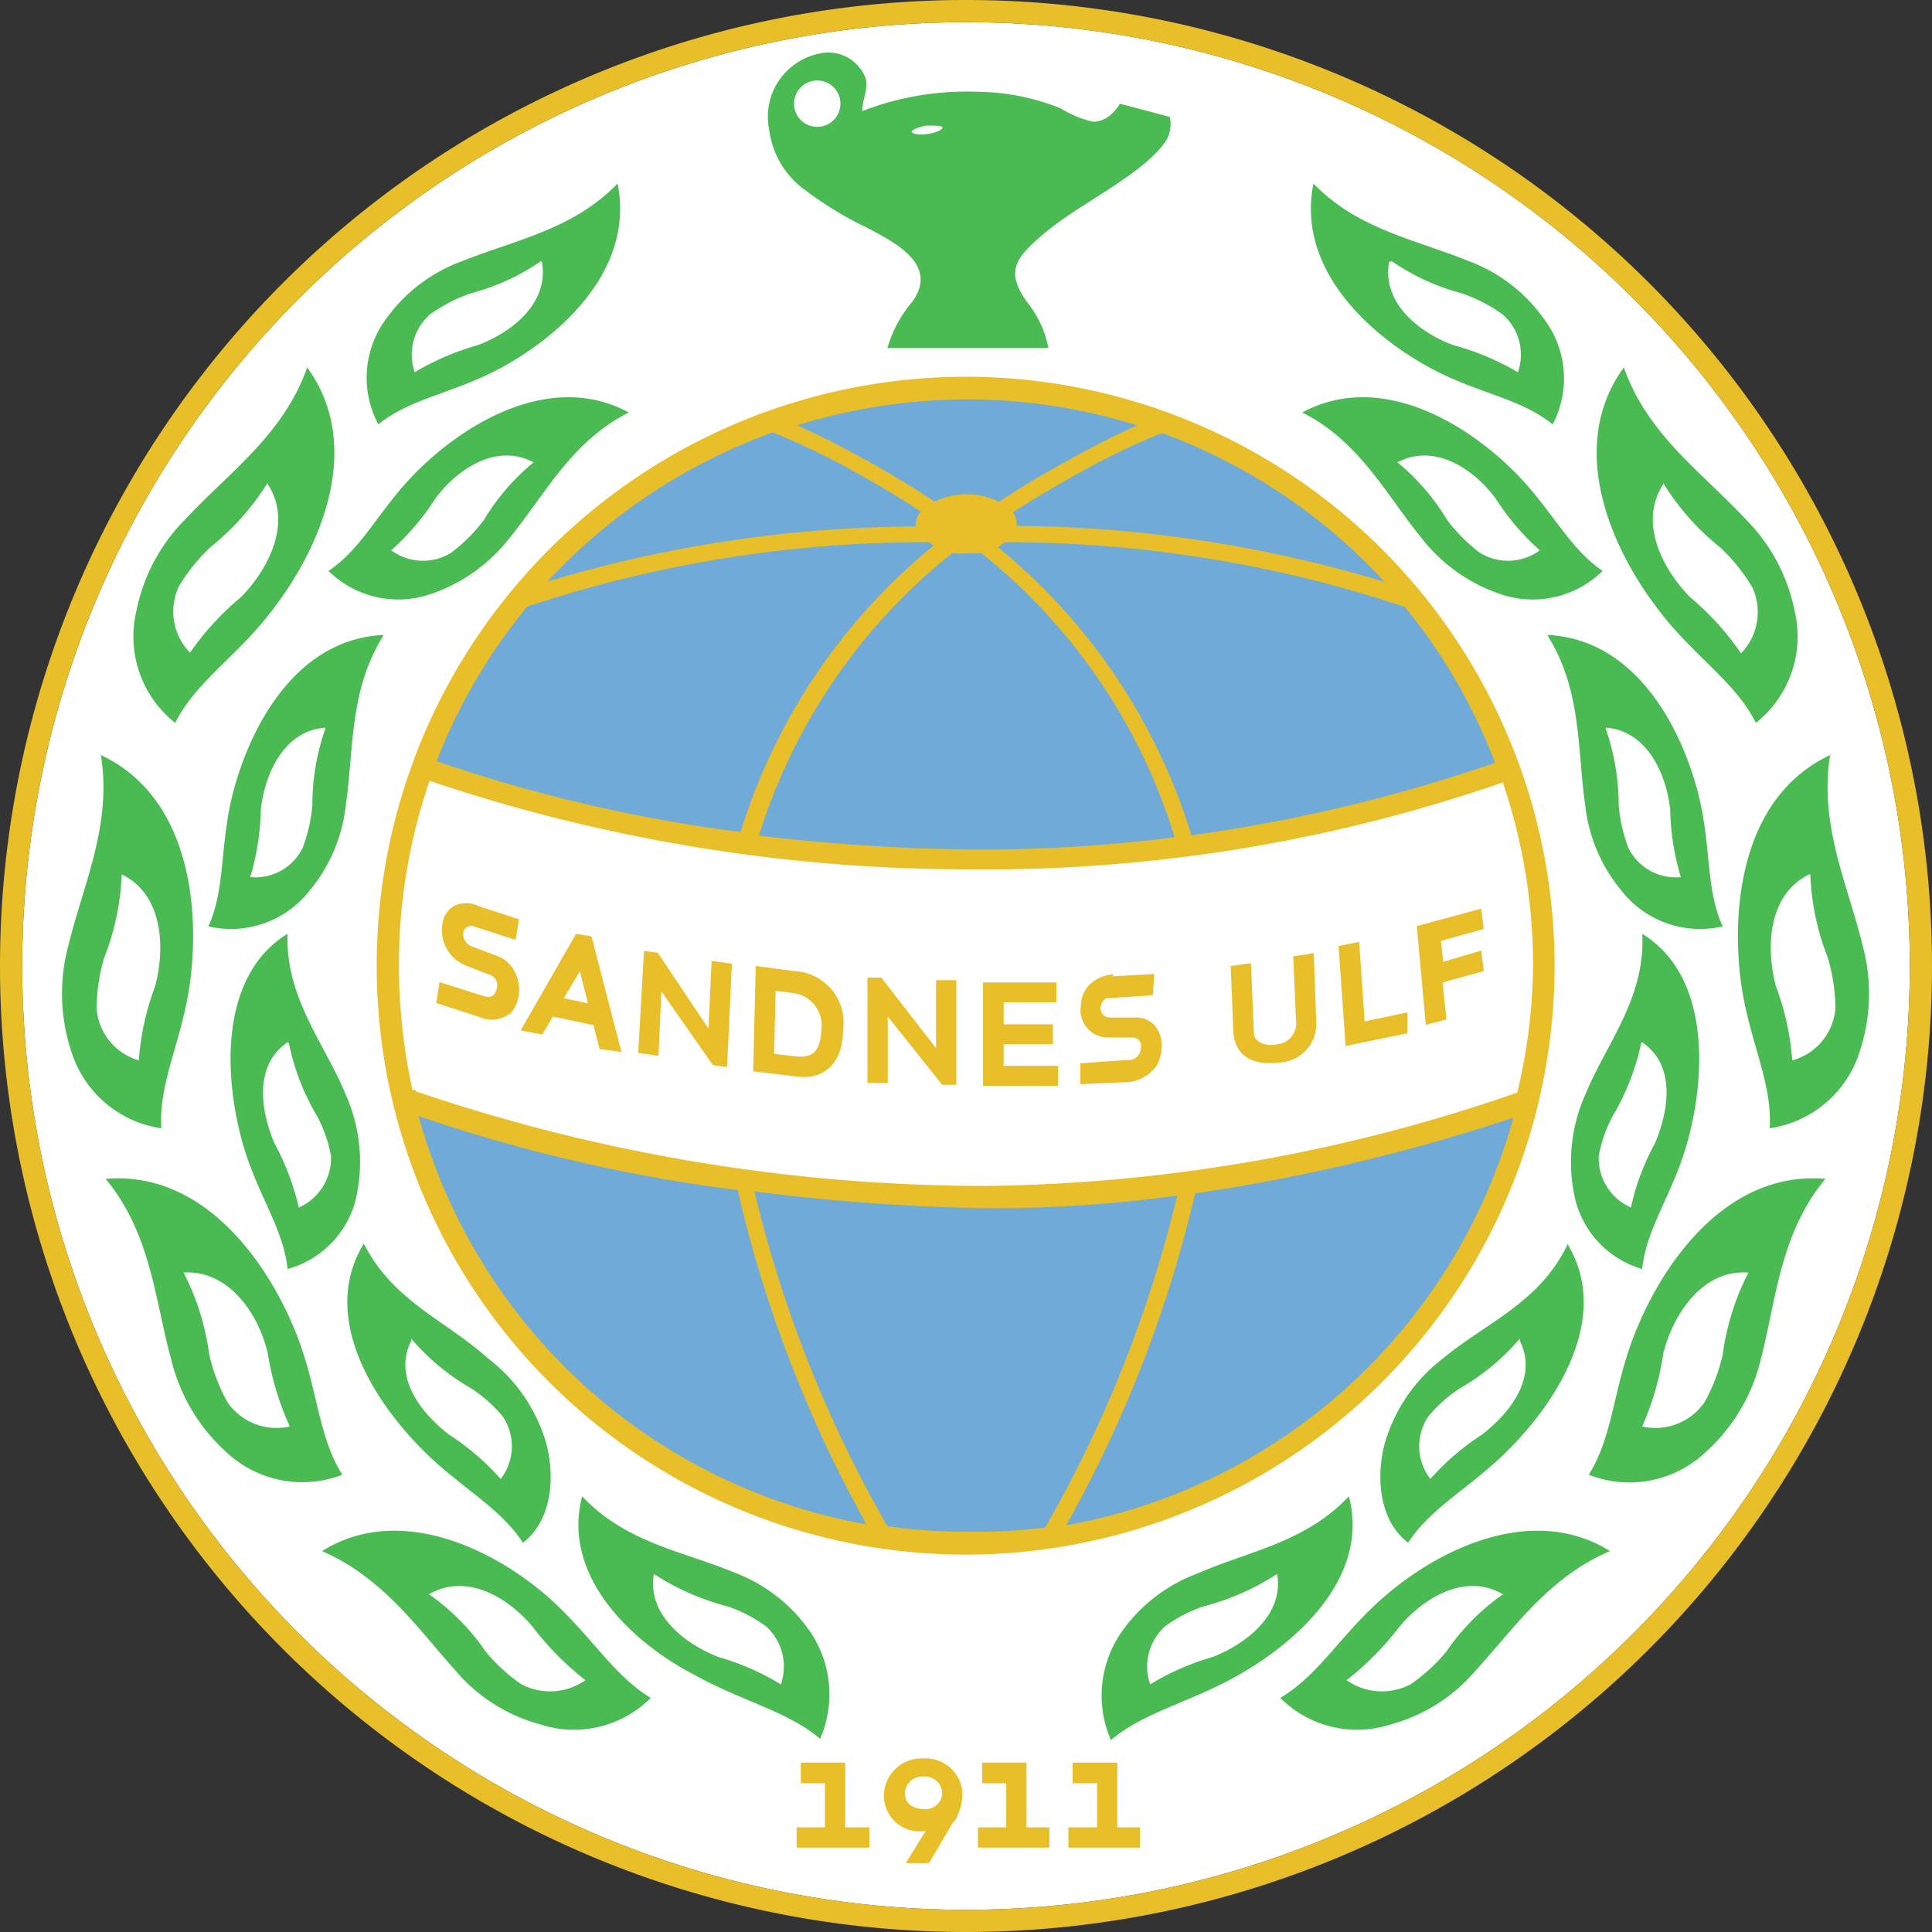 <?xml version="1.0" encoding="iso-8859-1"?>
<svg xmlns="http://www.w3.org/2000/svg" width="60" height="60" viewBox="0 0 60 60"><rect x="0" y="0" width="60" height="60" fill="#333333" stroke="none"/><defs><style>.cls-1{fill:#fff;}.cls-1,.cls-2,.cls-3,.cls-4{fill-rule:evenodd;}.cls-2{fill:#6faad9;}.cls-3{fill:#e8bf29;}.cls-4{fill:#4aba53;}</style></defs><g id="Sandnesulf"><g id="g3212"><path id="path2219" class="cls-1" d="M30,.69A29.31,29.31,0,1,1,.69,30,29.32,29.32,0,0,1,30,.69"/><path id="path3218" class="cls-2" d="M30,11.87A18.13,18.13,0,0,1,47,23.62c-4.44,2-11.33,3.15-17.95,3a44,44,0,0,1-15.95-3.14A18.13,18.13,0,0,1,30,11.87ZM47.67,34.05a18.13,18.13,0,0,1-35.32.09c11.4,3.74,23.74,4.45,35.32-.09"/><path id="path3220" class="cls-3" d="M30,0A30,30,0,1,1,0,30,30,30,0,0,1,30,0Zm0,.69A29.31,29.31,0,1,1,.69,30,29.32,29.32,0,0,1,30,.69"/><path id="path3222" class="cls-3" d="M30,11.7A18.29,18.29,0,1,1,12.69,24.05l.23-.64A18.32,18.32,0,0,1,30,11.7Zm1.06,3.86c.67-.44,1.36-.85,2.05-1.23s1.45-.79,2.21-1.12a17.72,17.72,0,0,0-10.56,0c.75.33,1.5.73,2.19,1.11s1.4.81,2.08,1.26a2.2,2.2,0,0,1,1-.23,2.15,2.15,0,0,1,1,.24Zm5-2.1a21.89,21.89,0,0,0-2.71,1.32c-.64.36-1.28.73-1.89,1.13a.62.62,0,0,1,.11.34.19.19,0,0,1,0,.08A40.61,40.61,0,0,1,43,18.07a17.71,17.71,0,0,0-6.88-4.61ZM28.6,15.89c-.62-.41-1.26-.79-1.9-1.15A22.27,22.27,0,0,0,24,13.43a17.75,17.75,0,0,0-7,4.63,40.38,40.38,0,0,1,11.44-1.71.31.31,0,0,1,0-.1A.6.6,0,0,1,28.6,15.89Zm15,2.95a39,39,0,0,0-12.4-2L31,17a18.55,18.55,0,0,1,6,8.94,49.56,49.56,0,0,0,9.43-2.25A17.4,17.4,0,0,0,43.62,18.84Zm-14.75-2a39.06,39.06,0,0,0-12.48,2,17.5,17.5,0,0,0-2.81,4.8A47.74,47.74,0,0,0,23,25.84a18.51,18.51,0,0,1,6-8.9ZM36.48,26a18.09,18.09,0,0,0-6-8.82,3,3,0,0,1-.43,0,2.45,2.45,0,0,1-.48,0,18.07,18.07,0,0,0-6,8.77,59.73,59.73,0,0,0,6.57.43A46.37,46.37,0,0,0,36.48,26Zm.63,11.09a39.26,39.26,0,0,1-4,10.28A17.65,17.65,0,0,0,47,34.71a58.4,58.4,0,0,1-9.86,2.35ZM32.46,47.44a39,39,0,0,0,4.1-10.31,41.62,41.62,0,0,1-5.94.39A63.2,63.2,0,0,1,23.43,37a39,39,0,0,0,4.13,10.4,17.85,17.85,0,0,0,2.44.17A18,18,0,0,0,32.46,47.44Zm-5.55-.1a39.38,39.38,0,0,1-4-10.38A49.6,49.6,0,0,1,13,34.66,17.65,17.65,0,0,0,26.91,47.34Zm-14-13.45a55,55,0,0,0,17.71,2.94,51.84,51.84,0,0,0,16.5-2.9l0,0A17.42,17.42,0,0,0,47.61,30a17.65,17.65,0,0,0-.94-5.7A49.18,49.18,0,0,1,30.11,27a52.49,52.49,0,0,1-16.77-2.75A17.51,17.51,0,0,0,12.39,30a18.09,18.09,0,0,0,.42,3.85l.11,0"/><path id="path3224" class="cls-4" d="M25,5.9a11.12,11.12,0,0,0,1.9,1.16c.88.46,2.26,1.15,1.44,2.3a3.84,3.84,0,0,0-.78,1.45h5a3.26,3.26,0,0,0-.68-1.45c-.63-.91-.37-1.31.42-2,1.11-1,3.19-1.9,3.92-3a1.05,1.05,0,0,0,.11-.73l-1.55-.41a1.35,1.35,0,0,1-.28.34.84.84,0,0,1-.55.22,3.22,3.22,0,0,1-1-.41,7.07,7.07,0,0,0-2.62-.52,8.91,8.91,0,0,0-3.55.6c0-.39.18-.62.11-1a1.24,1.24,0,0,0-1.47-.78,2,2,0,0,0-1.53,2.37A2.72,2.72,0,0,0,25,5.9Zm3.78-2c.26,0,.48,0,.49.06s-.19.16-.45.2-.48,0-.5-.06.2-.16.46-.2ZM25.38,2.5a.72.72,0,1,1-.72.72.72.72,0,0,1,.72-.72"/><path id="path3226" class="cls-4" d="M18.08,46.47C17.43,48.93,19.61,51,21.54,52c1.5.84,2.9,1.13,3.93,2a3.46,3.46,0,0,0-.34-3.37,5,5,0,0,0-2.34-1.8C21.2,48.17,19.45,47.92,18.08,46.47Zm2.23,2.4c-.22,1.21.86,2.14,2,2.59a7.79,7.79,0,0,1,1.94.85,1.68,1.68,0,0,0-.47-1.81,4.43,4.43,0,0,0-1.18-.61,7.84,7.84,0,0,1-2.28-1"/><path id="path3228" class="cls-4" d="M11.3,38.62c-1.33,2.17.17,4.7,1.71,6.29,1.19,1.24,2.48,1.85,3.23,3,1-.76,1-2.33.65-3.32a5.07,5.07,0,0,0-1.73-2.4C13.84,41,12.2,40.41,11.3,38.62Zm1.48,3c-.56,1.09.2,2.18,1.16,2.93a7.85,7.85,0,0,1,1.61,1.38A1.66,1.66,0,0,0,15.62,44a4.28,4.28,0,0,0-1-.89,7.08,7.08,0,0,1-1.86-1.55"/><path id="path3230" class="cls-4" d="M8.93,29c-2.06,1.26-2,4.27-1.42,6.41.45,1.66,1.29,2.7,1.42,4A3,3,0,0,0,11.1,37,5.14,5.14,0,0,0,10.74,34C10.1,32.43,8.86,31,8.93,29Zm0,3.37c-1,.68-.88,2-.41,3.13a7.87,7.87,0,0,1,.76,2,1.68,1.68,0,0,0,1-1.6,4.19,4.19,0,0,0-.44-1.25,7.25,7.25,0,0,1-.87-2.26"/><path id="path3232" class="cls-4" d="M11.9,19.72c-2.64.13-4.08,2.71-4.65,4.85-.44,1.66-.23,3-.78,4.2a3.1,3.1,0,0,0,3.12-1.08A5,5,0,0,0,10.74,25c.25-1.71.1-3.55,1.16-5.25ZM10.1,22.6c-1.22.08-1.87,1.34-2,2.55a7.76,7.76,0,0,1-.33,2.09,1.64,1.64,0,0,0,1.63-.91A4.84,4.84,0,0,0,9.7,25a7.2,7.2,0,0,1,.4-2.36"/><path id="path3234" class="cls-4" d="M19.53,12.81c-2.32-1.25-4.9.2-6.49,1.74C11.81,15.74,11.3,17,10.2,17.73a3.09,3.09,0,0,0,3.23.7,5.19,5.19,0,0,0,2.4-1.73c1.09-1.33,1.92-3,3.7-3.89Zm-3,1.53c-1.09-.56-2.29.18-3,1.13a7.67,7.67,0,0,1-1.38,1.62,1.66,1.66,0,0,0,1.87.07,5.23,5.23,0,0,0,1-1,7,7,0,0,1,1.56-1.81"/><path id="path3236" class="cls-4" d="M19.18,5.7c.52,2.58-1.62,4.62-3.56,5.69-1.5.83-2.83.95-3.87,1.79A3.07,3.07,0,0,1,12,9.89,5,5,0,0,1,14.38,8.1C16,7.45,17.8,7.13,19.18,5.7ZM16.83,8.14c.22,1.21-.84,2.15-2,2.58a8.09,8.09,0,0,0-1.95.84,1.66,1.66,0,0,1,.48-1.8,5,5,0,0,1,1.26-.65,6.91,6.91,0,0,0,2.18-1"/><path id="path3238" class="cls-4" d="M9.54,11.41c1.73,2.38.5,5.44-1,7.43-1.14,1.54-2.43,2.28-3.1,3.61A3.42,3.42,0,0,1,4.23,19a5.6,5.6,0,0,1,1.55-2.9C7.1,14.68,8.8,13.51,9.54,11.41ZM8.29,15c.78,1.13.14,2.57-.8,3.54A8.63,8.63,0,0,0,5.9,20.27a1.84,1.84,0,0,1-.35-2.05,5.68,5.68,0,0,1,1-1.24,7.85,7.85,0,0,0,1.77-2"/><path id="path3240" class="cls-4" d="M3.09,23.43c2.68,1.22,3.12,4.49,2.83,6.94-.23,1.9-1,3.19-.91,4.67a3.45,3.45,0,0,1-2.8-2.4,5.73,5.73,0,0,1-.08-3.3c.45-1.86,1.36-3.72,1-5.91Zm.68,3.72c1.24.59,1.39,2.16,1.05,3.47a8.29,8.29,0,0,0-.51,2.31A1.82,1.82,0,0,1,3,31.32a5.81,5.81,0,0,1,.23-1.56,7.9,7.9,0,0,0,.55-2.61"/><path id="path3242" class="cls-4" d="M3.28,36.61C6.21,36.36,8.2,39,9.14,41.27c.74,1.77.7,3.27,1.49,4.53A3.45,3.45,0,0,1,7,45.07a5.64,5.64,0,0,1-1.68-2.84C4.81,40.39,4.7,38.32,3.28,36.61Zm2.41,2.91C7.06,39.43,8,40.73,8.31,42A8.76,8.76,0,0,0,9,44.3a1.85,1.85,0,0,1-1.94-.76,5.58,5.58,0,0,1-.56-1.47,7.82,7.82,0,0,0-.8-2.55"/><path id="path3244" class="cls-4" d="M10,48.17c2.33-1.45,5.16-.15,6.91,1.33,1.36,1.16,2.11,2.52,3.3,3.23a3.37,3.37,0,0,1-3.44.82,5.23,5.23,0,0,1-2.6-1.64C13,50.61,11.91,49,10,48.17Zm3.31,1.35c1.1-.66,2.39,0,3.23,1a9.22,9.22,0,0,0,1.64,1.66,1.91,1.91,0,0,1-2,.12,5.49,5.49,0,0,1-1.09-1,7,7,0,0,0-1.74-1.77"/><path id="path3246" class="cls-4" d="M41.89,46.47c.65,2.46-1.53,4.48-3.46,5.57-1.5.84-2.9,1.13-3.93,2a3.46,3.46,0,0,1,.34-3.37,5,5,0,0,1,2.34-1.8C38.77,48.17,40.52,47.92,41.89,46.47Zm-2.23,2.4c.22,1.21-.86,2.14-2,2.59a7.79,7.79,0,0,0-1.94.85,1.68,1.68,0,0,1,.47-1.81,4.43,4.43,0,0,1,1.18-.61,7.84,7.84,0,0,0,2.28-1"/><path id="path3248" class="cls-4" d="M48.67,38.62c1.33,2.17-.17,4.7-1.71,6.29-1.19,1.24-2.48,1.85-3.23,3-1-.76-1-2.33-.65-3.32a5.07,5.07,0,0,1,1.73-2.4c1.32-1.1,3-1.73,3.86-3.52Zm-1.48,3c.56,1.09-.2,2.18-1.16,2.93a7.85,7.85,0,0,0-1.61,1.38A1.66,1.66,0,0,1,44.35,44a4.28,4.28,0,0,1,1-.89,7.08,7.08,0,0,0,1.86-1.55"/><path id="path3250" class="cls-4" d="M51,29c2.06,1.26,2,4.27,1.42,6.41-.45,1.66-1.29,2.7-1.42,4A3,3,0,0,1,48.87,37,5.14,5.14,0,0,1,49.23,34C49.87,32.43,51.11,31,51,29Zm0,3.37c1,.68.87,2,.4,3.13a7.45,7.45,0,0,0-.75,2,1.67,1.67,0,0,1-1-1.6,4.19,4.19,0,0,1,.44-1.25,7.51,7.51,0,0,0,.88-2.26"/><path id="path3252" class="cls-4" d="M48.07,19.72c2.64.13,4.08,2.71,4.65,4.85.44,1.66.23,3,.78,4.2a3.1,3.1,0,0,1-3.12-1.08A5,5,0,0,1,49.23,25c-.25-1.71-.1-3.55-1.16-5.25Zm1.8,2.88c1.22.08,1.87,1.34,2,2.55a7.76,7.76,0,0,0,.33,2.09,1.64,1.64,0,0,1-1.63-.91A4.84,4.84,0,0,1,50.27,25a7.2,7.2,0,0,0-.4-2.36"/><path id="path3254" class="cls-4" d="M40.44,12.81c2.32-1.25,4.9.2,6.49,1.74,1.23,1.19,1.74,2.43,2.84,3.18a3.09,3.09,0,0,1-3.23.7,5.19,5.19,0,0,1-2.4-1.73c-1.09-1.33-1.92-3-3.7-3.89Zm3,1.53c1.09-.56,2.29.18,3,1.13a7.67,7.67,0,0,0,1.38,1.62,1.66,1.66,0,0,1-1.87.07,5.23,5.23,0,0,1-1-1,7,7,0,0,0-1.56-1.81"/><path id="path3256" class="cls-4" d="M40.79,5.7c-.52,2.58,1.62,4.62,3.56,5.69,1.5.83,2.83.95,3.87,1.79a3.07,3.07,0,0,0-.28-3.29A5,5,0,0,0,45.59,8.1C44,7.45,42.17,7.13,40.79,5.7Zm2.35,2.44c-.22,1.21.84,2.15,2,2.58a8.09,8.09,0,0,1,2,.84,1.66,1.66,0,0,0-.48-1.8,5,5,0,0,0-1.26-.65,6.91,6.91,0,0,1-2.18-1"/><path id="path3258" class="cls-4" d="M50.43,11.41c-1.73,2.38-.5,5.44,1,7.43,1.14,1.54,2.43,2.28,3.1,3.61A3.42,3.42,0,0,0,55.74,19a5.6,5.6,0,0,0-1.55-2.9C52.87,14.68,51.17,13.51,50.43,11.41ZM51.68,15c-.78,1.13-.14,2.57.8,3.54a8.63,8.63,0,0,1,1.59,1.75,1.84,1.84,0,0,0,.35-2.05,5.68,5.68,0,0,0-1-1.24,7.85,7.85,0,0,1-1.77-2"/><path id="path3260" class="cls-4" d="M56.88,23.43c-2.68,1.22-3.12,4.49-2.83,6.94.23,1.9,1,3.19.91,4.67a3.45,3.45,0,0,0,2.8-2.4,5.73,5.73,0,0,0,.08-3.3c-.45-1.86-1.36-3.72-1-5.91Zm-.68,3.72c-1.24.59-1.39,2.16-1.05,3.47a8.29,8.29,0,0,1,.51,2.31A1.82,1.82,0,0,0,57,31.32a5.81,5.81,0,0,0-.23-1.56,7.9,7.9,0,0,1-.55-2.61"/><path id="path3262" class="cls-4" d="M56.69,36.61c-2.93-.25-4.92,2.38-5.86,4.66-.74,1.77-.7,3.27-1.49,4.53A3.45,3.45,0,0,0,53,45.07a5.64,5.64,0,0,0,1.68-2.84C55.16,40.39,55.27,38.32,56.69,36.61Zm-2.41,2.91C52.91,39.43,52,40.73,51.66,42A8.76,8.76,0,0,1,51,44.3a1.85,1.85,0,0,0,1.94-.76,5.58,5.58,0,0,0,.56-1.47,7.82,7.82,0,0,1,.8-2.55"/><path id="path3264" class="cls-4" d="M50,48.17c-2.33-1.45-5.16-.15-6.91,1.33C41.7,50.66,41,52,39.76,52.73a3.37,3.37,0,0,0,3.44.82,5.23,5.23,0,0,0,2.6-1.64C47,50.61,48.06,49,50,48.17Zm-3.31,1.35c-1.1-.66-2.39,0-3.23,1a9.22,9.22,0,0,1-1.64,1.66,1.91,1.91,0,0,0,2,.12,5.49,5.49,0,0,0,1.09-1,7,7,0,0,1,1.74-1.77"/><path id="path3266" class="cls-3" d="M26.94,30.36l.43,0,1.7,2.19V30.44l.63,0v3.25l-.44,0-1.69-2.12v2.06l-.63,0V30.36"/><path id="path3268" class="cls-3" d="M20,29.53l.43.06L22,31.94l.1-2.1.63.09-.15,3.21-.44-.06-1.6-2.29-.09,2-.63-.09L20,29.53"/><path id="path3270" class="cls-3" d="M26.25,54.75v2H27v.63H24.74v-.63h.88V55.38h-.75v-.64h1.38"/><path id="path3272" class="cls-3" d="M34.7,54.75v2h.7v.63H33.18v-.63h.89V55.38h-.76v-.64H34.7"/><path id="path3274" class="cls-3" d="M31.88,54.75v2h.71v.63H30.37v-.63h.88V55.38H30.5v-.64h1.38"/><path id="path3276" class="cls-3" d="M30.53,30.51h2.28v.62H31.17v.68H32.7v.62H31.17v.67h1.69v.62H30.53V30.51"/><path id="path3278" class="cls-3" d="M29.63,56.54l-.78,1.32h-.72l.62-1a1.11,1.11,0,0,1-1.3-1.09,1.17,1.17,0,0,1,1.24-1.16,1.14,1.14,0,0,1,1.2,1.11,1.77,1.77,0,0,1-.26.87Zm-.94-1.37a.55.55,0,0,0-.59.52c0,.36.32.49.59.49a.51.51,0,0,0,.57-.49.54.54,0,0,0-.57-.52"/><path id="path3280" class="cls-3" d="M38.22,30l.63-.09.09,2.17c0,.29.39.43.73.35a.65.65,0,0,0,.58-.73l-.09-2,.64-.1.08,2.19A1.2,1.2,0,0,1,39.67,33c-.77.09-1.34-.21-1.37-1L38.22,30"/><path id="path3282" class="cls-3" d="M34.54,30.32l1.31-.07-.05.66L34.41,31c-.13,0-.23.17-.23.31a.29.29,0,0,0,.27.29h.85a.75.75,0,0,1,.57.26.93.93,0,0,1,.2.71,1.15,1.15,0,0,1-.16.54,1.21,1.21,0,0,1-1,.5l-1.36.06,0-.65L35,32.92a.38.38,0,0,0,.43-.38.26.26,0,0,0-.27-.32l-.71,0a.85.85,0,0,1-.88-1,.94.94,0,0,1,.32-.69,1.15,1.15,0,0,1,.7-.27"/><path id="path3284" class="cls-3" d="M14.83,28.13l1.29.42-.11.64-1.36-.44c-.14,0-.25.09-.27.23a.44.44,0,0,0,.24.4l.83.31a1,1,0,0,1,.52.46,1.17,1.17,0,0,1,.13.8,1,1,0,0,1-.22.49.92.92,0,0,1-1,.14l-1.33-.43.1-.65,1.33.42c.21.07.37.08.45-.23a.34.34,0,0,0-.23-.42L14.5,30a1.18,1.18,0,0,1-.76-1.3.74.74,0,0,1,.39-.58.91.91,0,0,1,.7,0"/><path id="path3286" class="cls-3" d="M17.51,31l.75.16-.25-1Zm.93.84-1.27-.27-.33.56L16.17,32l1.72-3,.48.08.93,3.59-.68-.09-.18-.71"/><path id="path3288" class="cls-3" d="M23.47,30l1.21.16A1.6,1.6,0,0,1,26.18,32c0,1-.58,1.56-1.46,1.43l-1.33-.16Zm.62.73-.05,2,.62.07c.65.09.82-.22.85-.86a1,1,0,0,0-.82-1.09l-.6-.08"/><path id="path3290" class="cls-3" d="M44,28.76l2-.54.08.63-1.33.37.07.65L46,29.52l.08.64-1.28.35.12,1.15-.64.17L44,28.76"/><path id="path3292" class="cls-3" d="M41.71,32.5l2-.41,0-.65-1.33.28-.17-2.47-.64.13.22,3.12"/></g></g></svg>